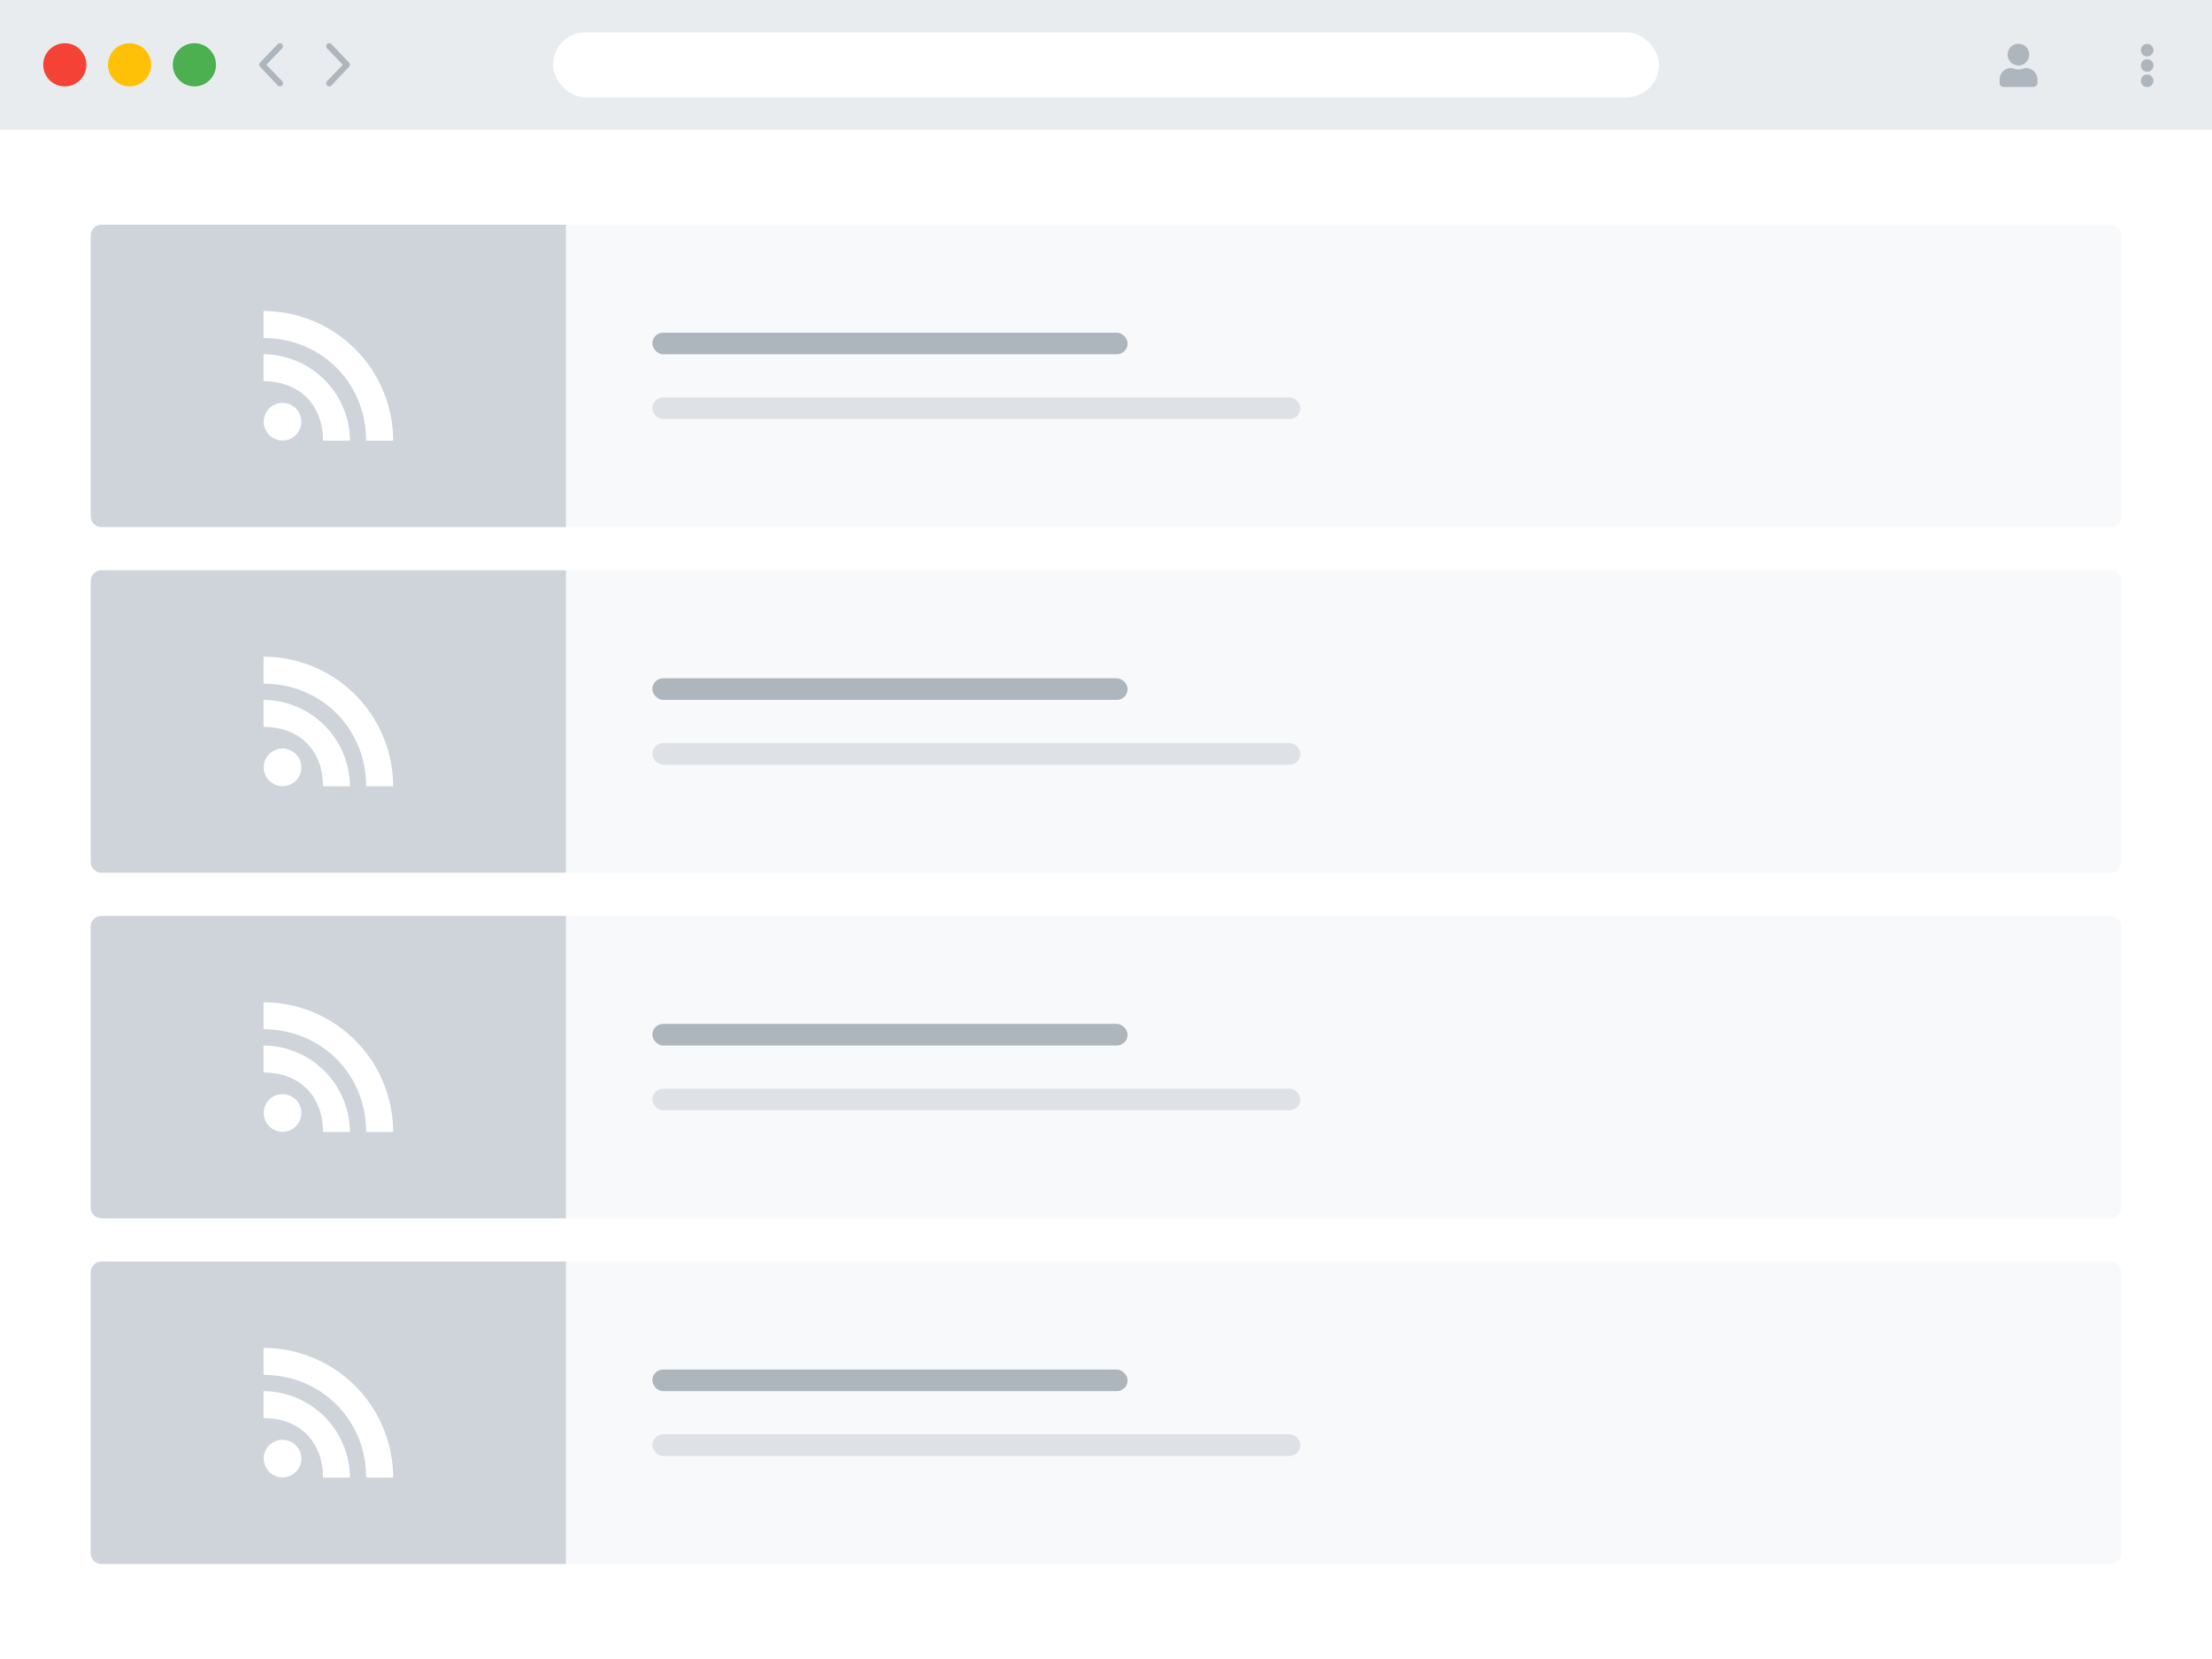<svg xmlns="http://www.w3.org/2000/svg" width="1024" height="768" viewBox="0 0 1024 768">
<defs>
    <style>
      .cls-1, .cls-6 {
        fill: #fff;
      }

      .cls-2 {
        fill: #f8f9fa;
      }

      .cls-2, .cls-5, .cls-6, .cls-8 {
        fill-rule: evenodd;
      }

      .cls-3 {
        fill: #dee2e6;
      }

      .cls-4, .cls-8 {
        fill: #adb5bd;
      }

      .cls-5 {
        fill: #ced4da;
      }

      .cls-7 {
        fill: #e9ecef;
      }

      .cls-9 {
        fill: #4caf50;
      }

      .cls-10 {
        fill: #ffc107;
      }

      .cls-11 {
        fill: #f44336;
      }
    </style>
  </defs>
  <g id="feature-rss">
    <rect id="background" class="cls-1" width="1024" height="768"/>
    <g id="content">
      <g id="item">
        <path id="background-2" data-name="background" class="cls-2" d="M11610,956h715a4.976,4.976,0,0,0,5-5V821a4.976,4.976,0,0,0-5-5h-715V956Z" transform="translate(-11348 -712)"/>
        <rect id="text" class="cls-3" x="302" y="184" width="300" height="10" rx="5" ry="5"/>
        <rect id="title" class="cls-4" x="302" y="154" width="220" height="10" rx="5" ry="5"/>
        <path id="image" class="cls-5" d="M11610,956h-215a4.976,4.976,0,0,1-5-5V821a4.976,4.976,0,0,1,5-5h215V956Z" transform="translate(-11348 -712)"/>
        <path id="icon" class="cls-6" d="M11478.7,898.52a8.706,8.706,0,1,0,8.8,8.721A8.726,8.726,0,0,0,11478.7,898.52ZM11470,876v12.488c7.5,0,14.7,2.22,20,7.518s7.5,12.489,7.5,20.007h12.5A40.28,40.28,0,0,0,11470,876Zm0-20.007v12.489c26.7,0,47.5,20.788,47.5,47.531h12.5A60.072,60.072,0,0,0,11470,855.99Z" transform="translate(-11348 -712)"/>
      </g>
      <g id="item_copy" data-name="item copy">
        <path id="background-3" data-name="background" class="cls-2" d="M11610,1116h715a4.976,4.976,0,0,0,5-5V981a4.976,4.976,0,0,0-5-5h-715v140Z" transform="translate(-11348 -712)"/>
        <rect id="text-2" data-name="text" class="cls-3" x="302" y="344" width="300" height="10" rx="5" ry="5"/>
        <rect id="title-2" data-name="title" class="cls-4" x="302" y="314" width="220" height="10" rx="5" ry="5"/>
        <path id="image-2" data-name="image" class="cls-5" d="M11610,1116h-215a4.976,4.976,0,0,1-5-5V981a4.976,4.976,0,0,1,5-5h215v140Z" transform="translate(-11348 -712)"/>
        <path id="icon-2" data-name="icon" class="cls-6" d="M11478.7,1058.52a8.706,8.706,0,1,0,8.8,8.72A8.723,8.723,0,0,0,11478.7,1058.52ZM11470,1036v12.49c7.5,0,14.7,2.21,20,7.51s7.5,12.49,7.5,20.01h12.5A40.276,40.276,0,0,0,11470,1036Zm0-20.01v12.49c26.7,0,47.5,20.79,47.5,47.53h12.5A60.071,60.071,0,0,0,11470,1015.99Z" transform="translate(-11348 -712)"/>
      </g>
      <g id="item_copy_2" data-name="item copy 2">
        <path id="background-4" data-name="background" class="cls-2" d="M11610,1276h715a4.976,4.976,0,0,0,5-5V1141a4.976,4.976,0,0,0-5-5h-715v140Z" transform="translate(-11348 -712)"/>
        <rect id="text-3" data-name="text" class="cls-3" x="302" y="504" width="300" height="10" rx="5" ry="5"/>
        <rect id="title-3" data-name="title" class="cls-4" x="302" y="474" width="220" height="10" rx="5" ry="5"/>
        <path id="image-3" data-name="image" class="cls-5" d="M11610,1276h-215a4.976,4.976,0,0,1-5-5V1141a4.976,4.976,0,0,1,5-5h215v140Z" transform="translate(-11348 -712)"/>
        <path id="icon-3" data-name="icon" class="cls-6" d="M11478.7,1218.52a8.706,8.706,0,1,0,8.8,8.72A8.723,8.723,0,0,0,11478.7,1218.52ZM11470,1196v12.49c7.5,0,14.7,2.21,20,7.51s7.5,12.49,7.5,20.01h12.5A40.276,40.276,0,0,0,11470,1196Zm0-20.01v12.49c26.7,0,47.5,20.79,47.5,47.53h12.5A60.071,60.071,0,0,0,11470,1175.99Z" transform="translate(-11348 -712)"/>
      </g>
      <g id="item_copy_2-2" data-name="item copy 2">
        <path id="background-5" data-name="background" class="cls-2" d="M11610,1436h715a4.976,4.976,0,0,0,5-5V1301a4.976,4.976,0,0,0-5-5h-715v140Z" transform="translate(-11348 -712)"/>
        <rect id="text-4" data-name="text" class="cls-3" x="302" y="664" width="300" height="10" rx="5" ry="5"/>
        <rect id="title-4" data-name="title" class="cls-4" x="302" y="634" width="220" height="10" rx="5" ry="5"/>
        <path id="image-4" data-name="image" class="cls-5" d="M11610,1436h-215a4.976,4.976,0,0,1-5-5V1301a4.976,4.976,0,0,1,5-5h215v140Z" transform="translate(-11348 -712)"/>
        <path id="icon-4" data-name="icon" class="cls-6" d="M11478.7,1378.52a8.706,8.706,0,1,0,8.8,8.72A8.723,8.723,0,0,0,11478.7,1378.52ZM11470,1356v12.49c7.5,0,14.7,2.21,20,7.51s7.5,12.49,7.5,20.01h12.5A40.276,40.276,0,0,0,11470,1356Zm0-20.01v12.49c26.7,0,47.5,20.79,47.5,47.53h12.5A60.071,60.071,0,0,0,11470,1335.99Z" transform="translate(-11348 -712)"/>
      </g>
    </g>
    <g id="browser">
      <rect id="background-6" data-name="background" class="cls-7" width="1024" height="60"/>
      <rect id="input" class="cls-1" x="256" y="15" width="512" height="30" rx="15" ry="15"/>
      <path id="user" class="cls-8" d="M12279.9,741.613a4.341,4.341,0,0,1-1.8-1.817,4.884,4.884,0,0,1,0-5.039,4.347,4.347,0,0,1,1.8-1.817,5.01,5.01,0,0,1,2.5-.664,4.748,4.748,0,0,1,2.5.664,4.347,4.347,0,0,1,1.8,1.817,4.884,4.884,0,0,1,0,5.039,4.341,4.341,0,0,1-1.8,1.817,4.739,4.739,0,0,1-2.5.664A5,5,0,0,1,12279.9,741.613Zm8.6,2.617a5.741,5.741,0,0,1,2,1.914,5.907,5.907,0,0,1,.7,2.618V750.4a1.733,1.733,0,0,1-.6,1.328,1.841,1.841,0,0,1-1.3.547h-13.8a1.841,1.841,0,0,1-1.3-.547,1.645,1.645,0,0,1-.5-1.328v-1.641a4.835,4.835,0,0,1,.7-2.618,4.742,4.742,0,0,1,1.9-1.914,5.139,5.139,0,0,1,2.6-.7h0.7a6.479,6.479,0,0,0,2.8.625,7.269,7.269,0,0,0,2.9-.625h0.6A4.882,4.882,0,0,1,12288.5,744.23Z" transform="translate(-11348 -712)"/>
      <path id="more" class="cls-8" d="M12339.9,740.251a3.045,3.045,0,0,0,0,4.114,2.97,2.97,0,0,0,2.1.846,2.589,2.589,0,0,0,2-.846,2.8,2.8,0,0,0,0-4.114,2.589,2.589,0,0,0-2-.846A2.97,2.97,0,0,0,12339.9,740.251Zm0-7.1a2.97,2.97,0,0,1,2.1-.846,2.589,2.589,0,0,1,2,.846,2.8,2.8,0,0,1,0,4.114,2.589,2.589,0,0,1-2,.846,2.97,2.97,0,0,1-2.1-.846A3.045,3.045,0,0,1,12339.9,733.154Zm0,14.194a2.97,2.97,0,0,1,2.1-.846,2.589,2.589,0,0,1,2,.846,2.8,2.8,0,0,1,0,4.113,2.587,2.587,0,0,1-2,.848,2.967,2.967,0,0,1-2.1-.848A3.043,3.043,0,0,1,12339.9,747.348Z" transform="translate(-11348 -712)"/>
      <path id="navigation" class="cls-8" d="M11471.3,741.982l7.3-7.574a1.55,1.55,0,0,0,0-2.022,1.4,1.4,0,0,0-2,0l-8.2,8.582a1.486,1.486,0,0,0,0,1.974l8.2,8.642a1.551,1.551,0,0,0,1,.418,1.37,1.37,0,0,0,1-.418,1.55,1.55,0,0,0,0-2.022Zm35.4,0-7.3-7.574a1.55,1.55,0,0,1,0-2.022,1.4,1.4,0,0,1,2,0l8.2,8.582a1.486,1.486,0,0,1,0,1.974l-8.2,8.642a1.551,1.551,0,0,1-1,.418,1.37,1.37,0,0,1-1-.418,1.55,1.55,0,0,1,0-2.022Z" transform="translate(-11348 -712)"/>
      <circle id="maximize" class="cls-9" cx="90" cy="30" r="10"/>
      <circle id="minimize" class="cls-10" cx="60" cy="30" r="10"/>
      <circle id="close" class="cls-11" cx="30" cy="30" r="10"/>
    </g>
  </g>
</svg>
